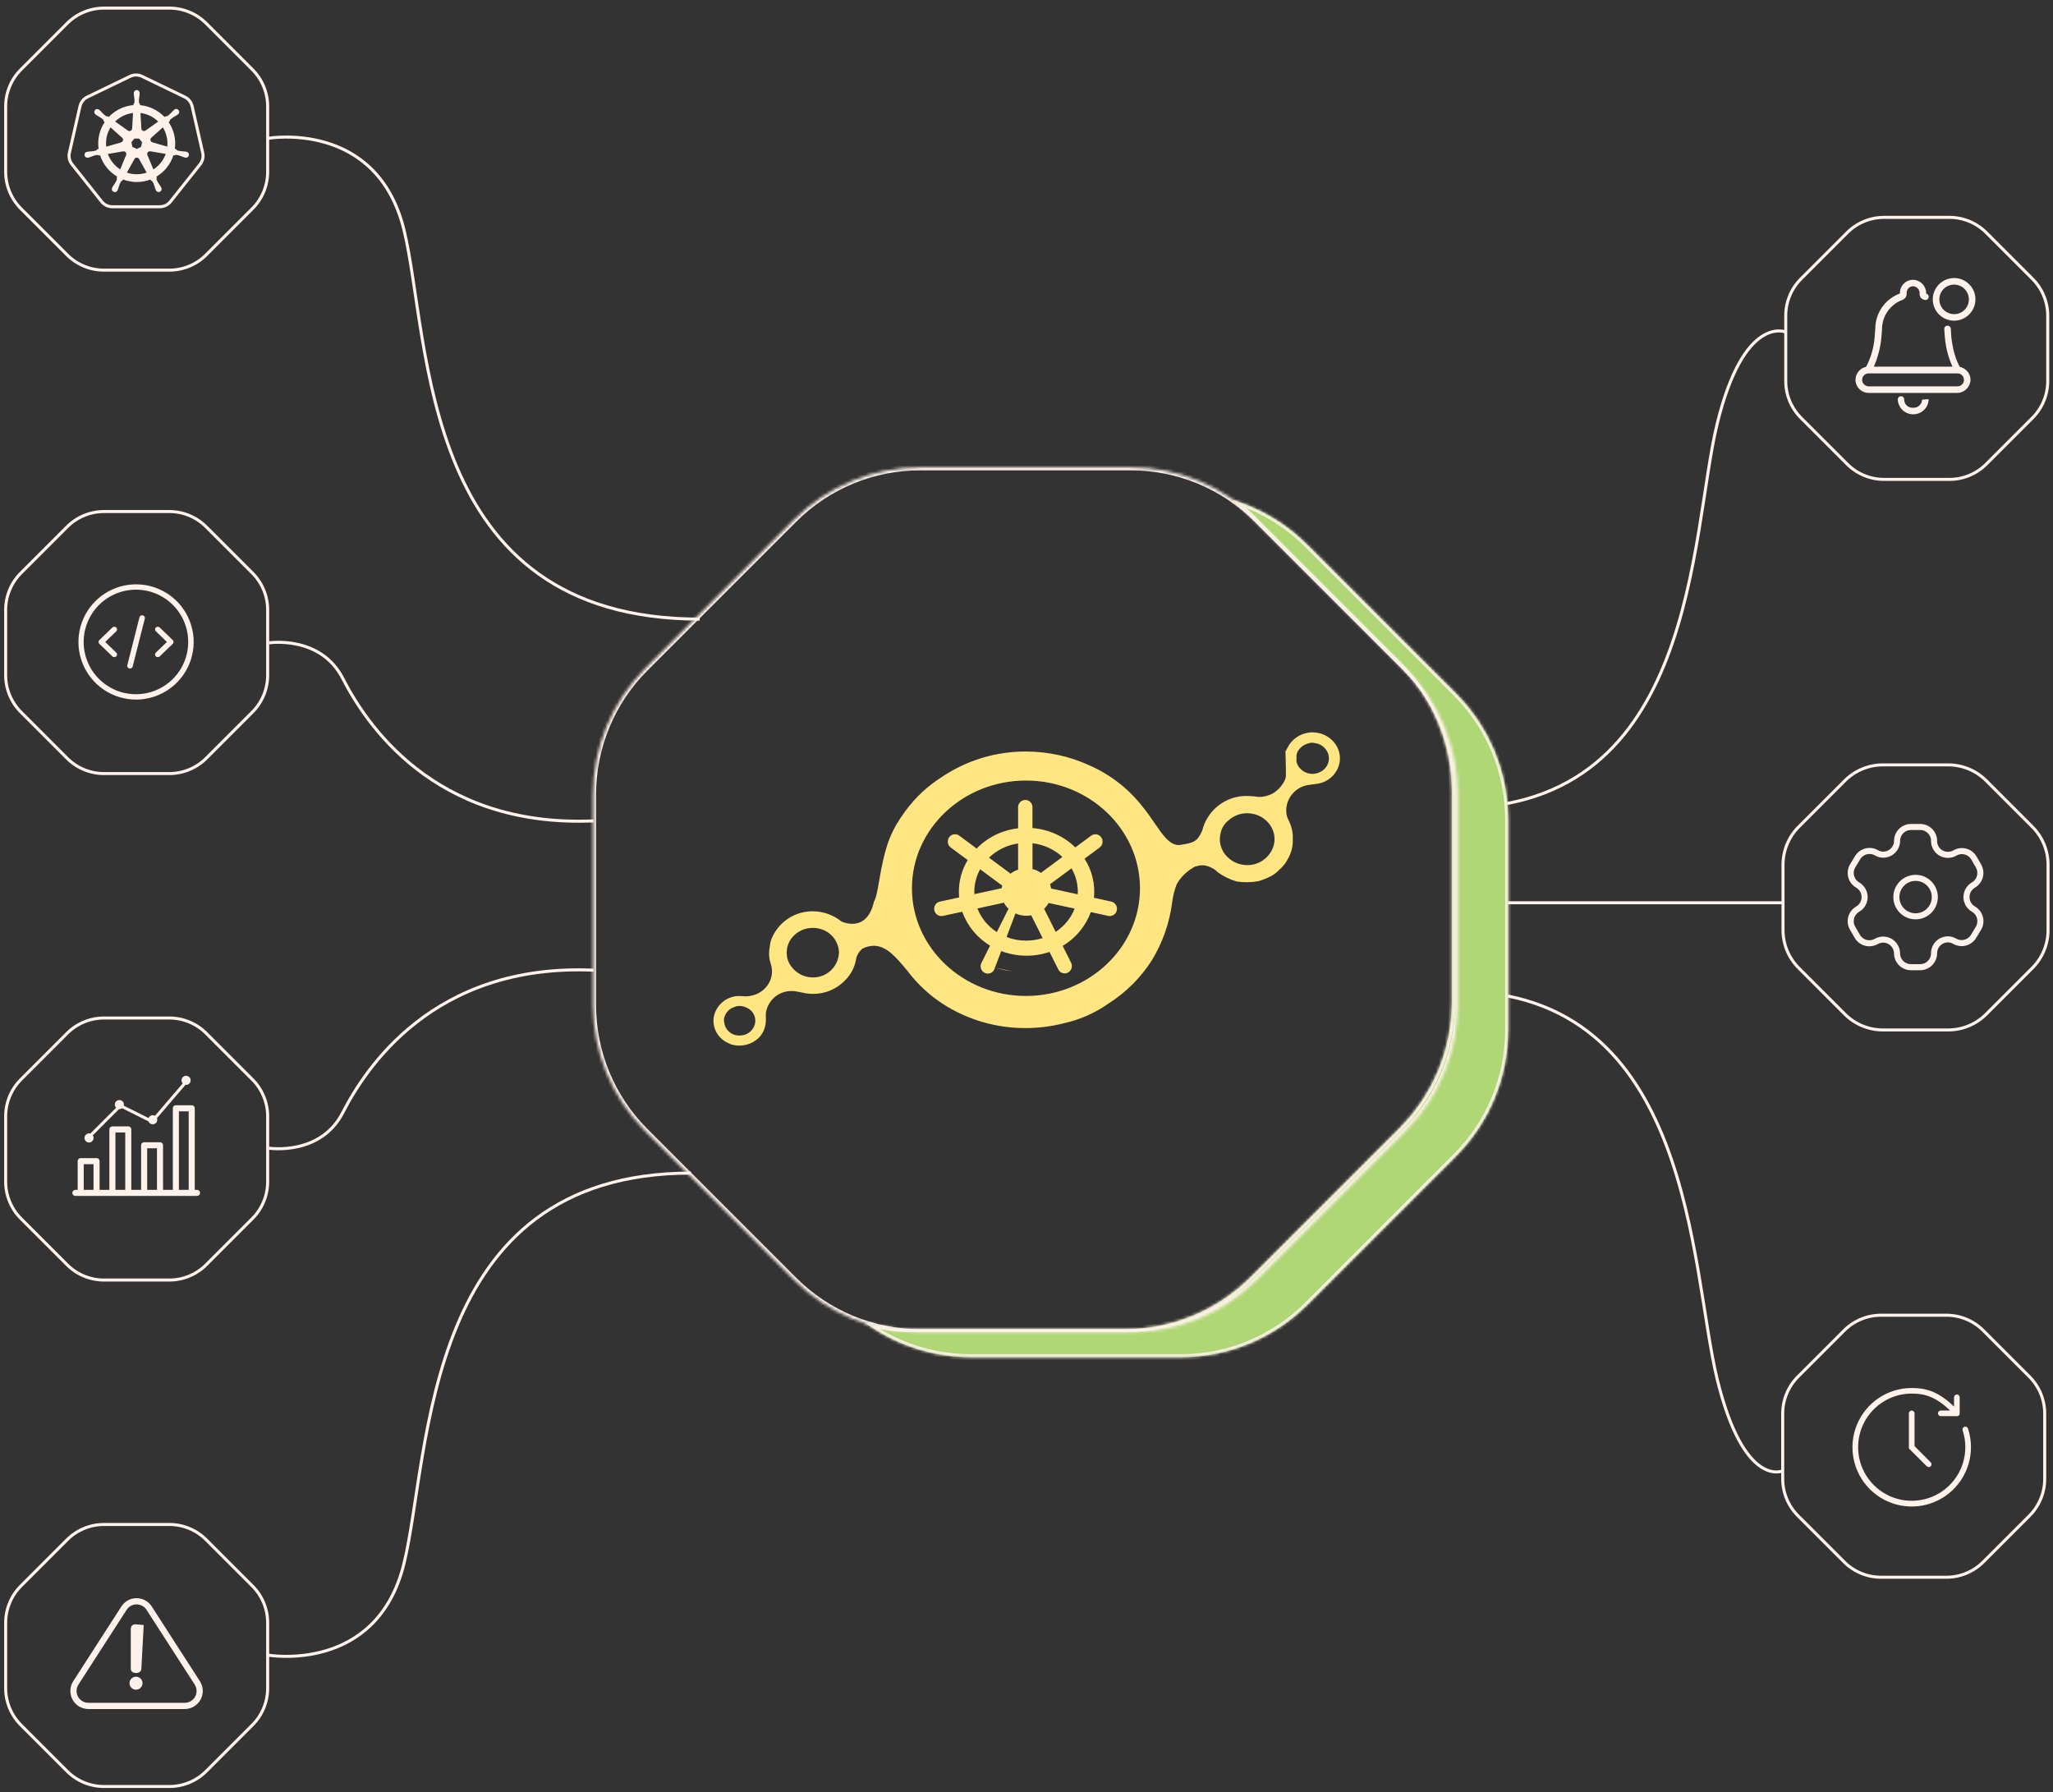 <svg width="677" height="591" viewBox="0 0 677 591" fill="none" xmlns="http://www.w3.org/2000/svg">
<rect x="0" y="0" width="677" height="591" fill="#333333" stroke="none"/>
<g clip-path="url(#clip0_117_1306)">
<path d="M88.465 545.76C88.465 545.76 124.326 551.996 133.227 515.513C142.128 479.03 138.999 386.807 227.867 386.807" stroke="#FEF2EB"/>
<path d="M88.465 45.603C88.465 45.603 124.326 39.367 133.227 75.85C142.128 112.333 137.858 204.141 230.735 204.141" stroke="#FEF2EB"/>
<path d="M88.716 211.975C88.716 211.975 105.667 209.375 113.016 223.675C120.365 237.975 142.666 272.975 195.716 270.675" stroke="#FEF2EB"/>
<path d="M88.716 378.599C88.716 378.599 105.667 381.199 113.016 366.899C120.365 352.599 142.666 317.599 195.716 319.899" stroke="#FEF2EB"/>
<path d="M588.013 484.953C588.013 484.953 575.153 491.189 566.25 454.706C557.347 418.223 558.435 326.873 480.634 326.873" stroke="#FEF2EB"/>
<path d="M479.867 297.673H587.867" stroke="#FEF2EB"/>
<path d="M589.013 109.524C589.013 109.524 575.153 103.289 566.25 139.772C557.347 176.255 559.771 266.421 480.367 266.421" stroke="#FEF2EB"/>
<path d="M55.834 255.071H34.296C32.026 255.071 29.812 254.631 27.714 253.762C25.616 252.893 23.74 251.639 22.134 250.034L6.904 234.804C5.299 233.198 4.045 231.321 3.176 229.224C2.307 227.126 1.867 224.912 1.867 222.642V201.103C1.867 198.833 2.307 196.619 3.176 194.521L2.717 194.331L3.176 194.521C4.045 192.424 5.299 190.547 6.904 188.942L22.134 173.712C23.739 172.106 25.616 170.852 27.714 169.983C29.812 169.114 32.026 168.674 34.296 168.674H55.834C58.105 168.674 60.319 169.114 62.416 169.983C64.514 170.852 66.391 172.106 67.996 173.712L83.226 188.942C84.832 190.547 86.086 192.424 86.955 194.521C87.823 196.619 88.264 198.833 88.264 201.103L88.264 222.642C88.264 224.912 87.823 227.126 86.955 229.224C86.086 231.321 84.832 233.198 83.226 234.804L67.996 250.034C66.391 251.639 64.514 252.893 62.416 253.762C60.319 254.631 58.105 255.071 55.834 255.071Z" stroke="#FEF2EB"/>
<path d="M44.867 230.674C41.109 230.674 37.435 229.56 34.311 227.472C31.186 225.384 28.751 222.417 27.313 218.945C25.875 215.473 25.498 211.653 26.232 207.967C26.965 204.282 28.774 200.896 31.431 198.239C34.089 195.582 37.474 193.772 41.16 193.039C44.845 192.306 48.666 192.682 52.138 194.12C55.609 195.558 58.577 197.994 60.664 201.118C62.752 204.243 63.867 207.916 63.867 211.674C63.861 216.712 61.858 221.541 58.296 225.103C54.734 228.666 49.904 230.669 44.867 230.674ZM44.867 194.433C41.455 194.425 38.117 195.429 35.277 197.319C32.436 199.208 30.22 201.898 28.909 205.048C27.598 208.197 27.25 211.665 27.911 215.012C28.571 218.359 30.21 221.435 32.62 223.851C35.029 226.266 38.101 227.912 41.447 228.581C44.792 229.249 48.261 228.91 51.414 227.606C54.567 226.303 57.262 224.093 59.158 221.257C61.054 218.421 62.066 215.086 62.066 211.674C62.066 207.108 60.256 202.729 57.031 199.497C53.807 196.265 49.432 194.444 44.867 194.433Z" fill="#FEF2EB"/>
<path d="M52.032 216.685C51.855 216.687 51.681 216.636 51.532 216.54C51.382 216.444 51.264 216.306 51.193 216.144C51.124 215.983 51.107 215.806 51.143 215.635C51.178 215.464 51.266 215.309 51.392 215.189L55.038 211.674L51.392 208.159C51.308 208.079 51.241 207.983 51.195 207.876C51.15 207.77 51.126 207.655 51.126 207.539C51.126 207.423 51.15 207.308 51.195 207.201C51.241 207.095 51.308 206.999 51.392 206.919C51.566 206.754 51.796 206.662 52.035 206.662C52.275 206.662 52.505 206.754 52.678 206.919L56.968 211.054C57.051 211.134 57.118 211.23 57.164 211.336C57.21 211.443 57.233 211.558 57.233 211.673C57.233 211.789 57.21 211.904 57.164 212.01C57.118 212.117 57.051 212.213 56.968 212.293L52.678 216.428C52.505 216.594 52.273 216.686 52.032 216.685ZM37.693 216.685C37.453 216.686 37.223 216.593 37.05 216.428L32.761 212.293C32.677 212.213 32.61 212.117 32.564 212.01C32.518 211.904 32.495 211.789 32.495 211.673C32.495 211.558 32.518 211.443 32.564 211.336C32.61 211.23 32.677 211.134 32.761 211.054L37.05 206.919C37.223 206.754 37.453 206.662 37.693 206.662C37.932 206.662 38.162 206.754 38.336 206.919C38.42 206.999 38.487 207.095 38.532 207.202C38.578 207.308 38.602 207.423 38.602 207.539C38.602 207.655 38.578 207.77 38.532 207.876C38.487 207.983 38.42 208.079 38.336 208.159L34.691 211.674L38.336 215.189C38.462 215.309 38.55 215.464 38.585 215.635C38.621 215.806 38.604 215.983 38.535 216.144C38.464 216.306 38.346 216.444 38.197 216.54C38.048 216.636 37.874 216.686 37.697 216.685H37.693ZM42.862 220.439C42.79 220.439 42.717 220.43 42.647 220.414C42.532 220.389 42.424 220.342 42.329 220.275C42.233 220.209 42.152 220.123 42.09 220.024C42.028 219.926 41.986 219.815 41.967 219.7C41.948 219.585 41.952 219.467 41.98 219.354L45.98 203.585C46.016 203.43 46.093 203.287 46.203 203.172C46.313 203.057 46.452 202.974 46.605 202.931C46.761 202.885 46.926 202.88 47.084 202.918C47.242 202.955 47.387 203.032 47.505 203.143C47.621 203.25 47.705 203.387 47.747 203.538C47.79 203.69 47.79 203.85 47.748 204.002L43.748 219.771C43.696 219.965 43.581 220.136 43.422 220.257C43.262 220.378 43.067 220.442 42.867 220.44L42.862 220.439Z" fill="#FEF2EB"/>
<path d="M55.834 89.071H34.296C32.026 89.071 29.812 88.631 27.714 87.762C25.616 86.893 23.74 85.639 22.134 84.034L6.904 68.804C5.299 67.198 4.045 65.322 3.176 63.224C2.307 61.126 1.867 58.912 1.867 56.642V35.103C1.867 32.833 2.307 30.619 3.176 28.521L2.717 28.331L3.176 28.521C4.045 26.424 5.299 24.547 6.904 22.942L22.134 7.712C23.739 6.106 25.616 4.852 27.714 3.983C29.812 3.114 32.026 2.674 34.296 2.674H55.834C58.105 2.674 60.319 3.114 62.416 3.983C64.514 4.852 66.391 6.106 67.996 7.712L83.226 22.942C84.832 24.547 86.086 26.424 86.955 28.521C87.823 30.619 88.264 32.833 88.264 35.103L88.264 56.642C88.264 58.912 87.823 61.126 86.955 63.224C86.086 65.322 84.832 67.198 83.226 68.804L67.996 84.034C66.391 85.639 64.514 86.893 62.416 87.762C60.319 88.631 58.105 89.071 55.834 89.071Z" stroke="#FEF2EB"/>
<path d="M45.09 29.674C44.817 29.689 44.56 29.812 44.377 30.015C44.194 30.219 44.099 30.486 44.112 30.76C44.112 30.769 44.112 30.778 44.112 30.787C44.112 30.869 44.112 30.967 44.112 31.038C44.139 31.35 44.184 31.661 44.246 31.968C44.34 32.554 44.377 33.148 44.355 33.742C44.3 33.938 44.189 34.113 44.037 34.248L44.014 34.662C43.419 34.711 42.828 34.802 42.246 34.934C39.8 35.487 37.575 36.758 35.857 38.584C35.749 38.51 35.557 38.375 35.504 38.333C35.311 38.391 35.102 38.371 34.923 38.277C34.446 37.924 34.005 37.525 33.605 37.086C33.404 36.846 33.189 36.618 32.961 36.403C32.901 36.352 32.81 36.282 32.744 36.23C32.551 36.074 32.312 35.984 32.063 35.973C31.915 35.965 31.768 35.992 31.633 36.052C31.497 36.112 31.378 36.203 31.284 36.318C31.125 36.541 31.061 36.818 31.107 37.089C31.151 37.359 31.302 37.6 31.524 37.76L31.539 37.77C31.603 37.822 31.682 37.889 31.739 37.933C32 38.106 32.271 38.265 32.55 38.407C33.067 38.7 33.554 39.042 34.004 39.429C34.122 39.595 34.192 39.79 34.204 39.993L34.517 40.273C32.786 42.866 32.074 46.008 32.517 49.094L32.107 49.213C32.001 49.384 31.857 49.529 31.687 49.637C31.114 49.79 30.526 49.886 29.934 49.925C29.62 49.932 29.307 49.957 28.996 50C28.921 50.014 28.817 50.041 28.735 50.061H28.727H28.712C28.577 50.079 28.447 50.125 28.331 50.197C28.215 50.268 28.115 50.362 28.037 50.474C27.96 50.586 27.906 50.713 27.88 50.847C27.855 50.981 27.857 51.119 27.887 51.252C27.918 51.384 27.975 51.509 28.057 51.619C28.138 51.728 28.241 51.819 28.36 51.886C28.478 51.954 28.61 51.995 28.745 52.009C28.881 52.023 29.018 52.008 29.147 51.966H29.162L29.181 51.96C29.262 51.942 29.363 51.922 29.434 51.904C29.733 51.809 30.026 51.697 30.312 51.568C30.861 51.347 31.431 51.179 32.012 51.068C32.215 51.081 32.409 51.15 32.574 51.268L33 51.195C33.957 54.152 35.963 56.656 38.639 58.236L38.461 58.662C38.544 58.834 38.574 59.026 38.548 59.215C38.304 59.772 38.008 60.305 37.663 60.806C37.474 61.056 37.299 61.317 37.139 61.587C37.1 61.66 37.051 61.773 37.014 61.85C36.943 61.967 36.897 62.099 36.88 62.235C36.862 62.371 36.874 62.51 36.913 62.641C36.953 62.773 37.019 62.895 37.109 62.999C37.198 63.103 37.309 63.187 37.433 63.246C37.557 63.305 37.692 63.337 37.829 63.341C37.967 63.344 38.103 63.319 38.23 63.266C38.357 63.214 38.471 63.135 38.566 63.035C38.66 62.936 38.733 62.817 38.779 62.688C38.816 62.612 38.869 62.511 38.9 62.439C39.011 62.145 39.106 61.844 39.182 61.539C39.351 60.921 39.606 60.329 39.939 59.782C40.056 59.673 40.202 59.601 40.36 59.577L40.581 59.177C43.484 60.293 46.697 60.301 49.605 59.2C49.667 59.31 49.783 59.523 49.814 59.576C50.014 59.607 50.193 59.715 50.314 59.876C50.591 60.401 50.816 60.951 50.985 61.52C51.062 61.825 51.157 62.126 51.269 62.42C51.301 62.492 51.353 62.594 51.39 62.671C51.437 62.799 51.51 62.916 51.605 63.015C51.699 63.113 51.813 63.191 51.94 63.243C52.066 63.295 52.202 63.32 52.338 63.316C52.475 63.313 52.609 63.281 52.733 63.222C52.856 63.164 52.966 63.08 53.055 62.977C53.145 62.874 53.212 62.753 53.252 62.623C53.292 62.492 53.304 62.355 53.288 62.219C53.272 62.083 53.228 61.953 53.158 61.835C53.121 61.758 53.069 61.645 53.031 61.572C52.872 61.302 52.697 61.042 52.507 60.793C52.168 60.305 51.878 59.785 51.64 59.241C51.589 59.046 51.615 58.839 51.715 58.664C51.653 58.536 51.598 58.404 51.552 58.269C54.237 56.677 56.244 54.153 57.189 51.178C57.316 51.198 57.535 51.237 57.607 51.251C57.756 51.115 57.953 51.044 58.154 51.051C58.736 51.162 59.305 51.33 59.854 51.551C60.14 51.68 60.433 51.793 60.732 51.889C60.803 51.908 60.904 51.926 60.985 51.943L61.004 51.949H61.019C61.149 51.991 61.286 52.006 61.421 51.992C61.557 51.978 61.688 51.937 61.807 51.87C61.925 51.802 62.029 51.711 62.11 51.602C62.191 51.492 62.249 51.367 62.279 51.234C62.309 51.102 62.312 50.964 62.286 50.83C62.26 50.696 62.207 50.569 62.129 50.457C62.051 50.345 61.951 50.251 61.835 50.18C61.719 50.108 61.589 50.062 61.454 50.044C61.37 50.025 61.254 49.993 61.17 49.977C60.859 49.934 60.546 49.909 60.232 49.902C59.64 49.863 59.053 49.767 58.479 49.614C58.302 49.514 58.156 49.367 58.057 49.19L57.662 49.075C58.084 45.991 57.36 42.86 55.625 40.275C55.725 40.183 55.918 40.014 55.972 39.964C55.959 39.762 56.025 39.563 56.156 39.41C56.606 39.023 57.093 38.681 57.61 38.388C57.89 38.246 58.161 38.087 58.423 37.914C58.486 37.867 58.572 37.794 58.638 37.741C58.755 37.667 58.854 37.569 58.93 37.454C59.007 37.34 59.058 37.21 59.081 37.074C59.103 36.938 59.097 36.798 59.063 36.665C59.028 36.531 58.966 36.407 58.88 36.299C58.794 36.191 58.686 36.102 58.564 36.039C58.441 35.975 58.307 35.938 58.169 35.93C58.032 35.922 57.894 35.943 57.765 35.991C57.636 36.04 57.518 36.115 57.42 36.212C57.353 36.265 57.263 36.334 57.203 36.385C56.975 36.6 56.759 36.828 56.557 37.068C56.158 37.507 55.716 37.907 55.239 38.261C55.051 38.337 54.846 38.36 54.646 38.326L54.274 38.591C52.133 36.344 49.249 34.95 46.157 34.669C46.148 34.539 46.137 34.303 46.134 34.232C45.968 34.117 45.853 33.941 45.814 33.743C45.794 33.149 45.831 32.555 45.925 31.969C45.988 31.662 46.032 31.351 46.059 31.039C46.059 30.96 46.059 30.846 46.059 30.761C46.073 30.487 45.978 30.22 45.794 30.016C45.611 29.813 45.355 29.69 45.081 29.675L45.09 29.674ZM43.866 37.258L43.576 42.387L43.555 42.397C43.549 42.553 43.5 42.704 43.414 42.834C43.328 42.965 43.209 43.069 43.068 43.137C42.928 43.205 42.772 43.233 42.616 43.219C42.461 43.205 42.312 43.149 42.186 43.057H42.178L37.972 40.076C39.311 38.76 40.992 37.845 42.823 37.433C43.167 37.357 43.515 37.298 43.865 37.258H43.866ZM46.317 37.258C48.527 37.532 50.585 38.525 52.175 40.083L47.996 43.046L47.981 43.04C47.855 43.132 47.707 43.188 47.551 43.202C47.396 43.217 47.24 43.188 47.099 43.121C46.958 43.053 46.839 42.949 46.752 42.819C46.666 42.689 46.617 42.538 46.61 42.382L46.317 37.258ZM36.447 41.997L40.287 45.432V45.453C40.405 45.555 40.492 45.688 40.541 45.836C40.589 45.984 40.596 46.143 40.561 46.295C40.526 46.447 40.451 46.586 40.343 46.699C40.236 46.811 40.099 46.893 39.949 46.934V46.951L35.027 48.372C34.779 46.148 35.279 43.905 36.447 41.997ZM53.707 41.997C54.877 43.899 55.394 46.13 55.18 48.353L50.232 46.928V46.907C50.082 46.866 49.946 46.784 49.838 46.672C49.73 46.559 49.655 46.419 49.62 46.267C49.586 46.116 49.593 45.957 49.641 45.809C49.689 45.661 49.777 45.528 49.894 45.426V45.416L53.707 41.997ZM44.307 45.697H45.88L46.858 46.919L46.507 48.444L45.095 49.123L43.678 48.442L43.327 46.917L44.307 45.697ZM49.351 49.88C49.418 49.877 49.485 49.882 49.551 49.895L49.559 49.885L54.651 50.746C53.9 52.859 52.465 54.661 50.575 55.867L48.599 51.093L48.605 51.085C48.551 50.957 48.529 50.819 48.54 50.68C48.551 50.542 48.595 50.409 48.668 50.291C48.741 50.173 48.842 50.075 48.961 50.004C49.08 49.934 49.215 49.893 49.353 49.885L49.351 49.88ZM40.799 49.901C40.992 49.904 41.179 49.972 41.329 50.093C41.479 50.215 41.583 50.384 41.626 50.572C41.667 50.749 41.651 50.936 41.578 51.103L41.593 51.122L39.637 55.848C37.76 54.647 36.331 52.859 35.573 50.763L40.621 49.906L40.629 49.916C40.685 49.906 40.742 49.9 40.799 49.901ZM45.063 51.972C45.224 51.967 45.383 52.007 45.522 52.087C45.662 52.167 45.776 52.284 45.853 52.425H45.872L48.36 56.925C48.033 57.034 47.701 57.127 47.365 57.203C45.535 57.622 43.624 57.524 41.847 56.919L44.329 52.431C44.4 52.298 44.505 52.186 44.633 52.106C44.761 52.026 44.907 51.981 45.058 51.976L45.063 51.972Z" fill="#FEF2EB"/>
<path d="M44.867 25.227C44.268 25.227 43.666 25.365 43.127 25.625L29.024 32.44C27.922 32.972 27.135 33.962 26.864 35.155L23.374 50.495C23.104 51.685 23.384 52.915 24.143 53.871L33.913 66.163C34.676 67.123 35.817 67.674 37.044 67.674H52.69C53.917 67.674 55.058 67.123 55.821 66.163L65.591 53.871C66.35 52.915 66.63 51.685 66.359 50.495L62.87 35.155C62.599 33.962 61.811 32.972 60.71 32.44L46.607 25.625C46.068 25.365 45.466 25.227 44.867 25.227ZM44.867 24.227C45.611 24.227 46.355 24.393 47.042 24.725L61.145 31.54C62.514 32.201 63.508 33.45 63.845 34.933L67.334 50.273C67.671 51.752 67.317 53.305 66.373 54.493L56.604 66.785C55.656 67.978 54.214 68.674 52.69 68.674H37.044C35.519 68.674 34.078 67.978 33.13 66.785L23.36 54.493C22.416 53.305 22.063 51.752 22.399 50.273L25.889 34.933C26.226 33.45 27.22 32.202 28.589 31.54L42.691 24.725C43.379 24.393 44.123 24.227 44.867 24.227Z" fill="#FEF2EB"/>
<path d="M55.834 422.071H34.296C32.026 422.071 29.812 421.631 27.714 420.762C25.616 419.893 23.74 418.639 22.134 417.034L6.904 401.804C5.299 400.198 4.045 398.321 3.176 396.224C2.307 394.126 1.867 391.912 1.867 389.642V368.103C1.867 365.833 2.307 363.619 3.176 361.521L2.717 361.331L3.176 361.521C4.045 359.424 5.299 357.547 6.904 355.942L22.134 340.712C23.739 339.106 25.616 337.852 27.714 336.983C29.812 336.114 32.026 335.674 34.296 335.674H55.834C58.105 335.674 60.319 336.114 62.416 336.983C64.514 337.852 66.391 339.106 67.996 340.712L83.226 355.942C84.832 357.547 86.086 359.424 86.955 361.521C87.823 363.619 88.264 365.833 88.264 368.103L88.264 389.642C88.264 391.912 87.823 394.126 86.955 396.224C86.086 398.321 84.832 400.198 83.226 401.804L67.996 417.034C66.391 418.639 64.514 419.893 62.416 420.762C60.319 421.631 58.105 422.071 55.834 422.071Z" stroke="#FEF2EB"/>
<path d="M24.866 393.338H64.966M37.066 372.412H42.297V393.338H37.066V372.412ZM47.532 377.638H52.767V393.338H47.536L47.532 377.638ZM57.992 365.438H63.222V393.338H57.992V365.438ZM26.61 382.873H31.84V393.338H26.61V382.873Z" stroke="#FEF2EB" stroke-width="2" stroke-linecap="round" stroke-linejoin="round"/>
<path d="M61.367 357.721C62.195 357.721 62.867 357.049 62.867 356.221C62.867 355.393 62.195 354.721 61.367 354.721C60.538 354.721 59.867 355.393 59.867 356.221C59.867 357.049 60.538 357.721 61.367 357.721Z" fill="#FEF2EB"/>
<path d="M50.367 370.721C51.195 370.721 51.867 370.049 51.867 369.221C51.867 368.393 51.195 367.721 50.367 367.721C49.538 367.721 48.867 368.393 48.867 369.221C48.867 370.049 49.538 370.721 50.367 370.721Z" fill="#FEF2EB"/>
<path d="M39.367 365.721C40.195 365.721 40.867 365.049 40.867 364.221C40.867 363.393 40.195 362.721 39.367 362.721C38.538 362.721 37.867 363.393 37.867 364.221C37.867 365.049 38.538 365.721 39.367 365.721Z" fill="#FEF2EB"/>
<path d="M29.366 376.721C30.195 376.721 30.866 376.049 30.866 375.221C30.866 374.393 30.195 373.721 29.366 373.721C28.538 373.721 27.866 374.393 27.866 375.221C27.866 376.049 28.538 376.721 29.366 376.721Z" fill="#FEF2EB"/>
<path d="M29.226 375.028L39.687 364.567L50.148 369.793L60.608 357.593" stroke="#FEF2EB" stroke-linecap="round" stroke-linejoin="round"/>
<path d="M55.834 589.071H34.296C32.026 589.071 29.812 588.631 27.714 587.762C25.616 586.893 23.74 585.639 22.134 584.034L6.904 568.804C5.299 567.198 4.045 565.321 3.176 563.224C2.307 561.126 1.867 558.912 1.867 556.642V535.103C1.867 532.833 2.307 530.619 3.176 528.521L2.717 528.331L3.176 528.521C4.045 526.424 5.299 524.547 6.904 522.942L22.134 507.712C23.739 506.106 25.616 504.852 27.714 503.983C29.812 503.114 32.026 502.674 34.296 502.674H55.834C58.105 502.674 60.319 503.114 62.416 503.983C64.514 504.852 66.391 506.106 67.996 507.712L83.226 522.942C84.832 524.547 86.086 526.424 86.955 528.521C87.823 530.619 88.264 532.833 88.264 535.103L88.264 556.642C88.264 558.912 87.823 561.126 86.955 563.224C86.086 565.321 84.832 567.198 83.226 568.804L67.996 584.034C66.391 585.639 64.514 586.893 62.416 587.762C60.319 588.631 58.105 589.071 55.834 589.071Z" stroke="#FEF2EB"/>
<path d="M60.919 563.028H29.148C28.168 563.027 27.206 562.762 26.364 562.261C25.522 561.76 24.83 561.042 24.362 560.181C23.893 559.321 23.666 558.35 23.702 557.371C23.739 556.392 24.038 555.44 24.57 554.617L40.456 529.968C40.949 529.202 41.626 528.572 42.426 528.136C43.226 527.699 44.123 527.471 45.033 527.471C45.945 527.471 46.841 527.699 47.641 528.136C48.441 528.572 49.118 529.202 49.611 529.968L65.498 554.617C66.028 555.44 66.328 556.392 66.364 557.371C66.4 558.35 66.172 559.32 65.704 560.181C65.236 561.041 64.544 561.76 63.702 562.261C62.861 562.762 61.899 563.027 60.919 563.028H60.919ZM41.337 530.537L25.451 555.186C25.02 555.851 24.777 556.619 24.747 557.411C24.717 558.202 24.902 558.987 25.28 559.682C25.659 560.377 26.219 560.958 26.9 561.362C27.581 561.766 28.359 561.978 29.151 561.977H60.922C61.713 561.978 62.491 561.766 63.172 561.362C63.853 560.958 64.413 560.377 64.792 559.682C65.171 558.987 65.355 558.202 65.325 557.411C65.295 556.619 65.052 555.851 64.621 555.186L48.736 530.537C48.338 529.919 47.79 529.412 47.145 529.06C46.499 528.709 45.776 528.524 45.041 528.524C44.305 528.524 43.582 528.709 42.936 529.06C42.291 529.412 41.743 529.919 41.344 530.537H41.337Z" fill="#FEF2EB" stroke="#FEF2EB"/>
<path d="M46.495 555.008C46.495 555.334 46.398 555.653 46.217 555.924C46.035 556.195 45.778 556.406 45.476 556.53C45.175 556.655 44.843 556.687 44.524 556.623C44.204 556.559 43.91 556.402 43.68 556.171C43.449 555.941 43.292 555.647 43.229 555.327C43.166 555.007 43.198 554.676 43.323 554.375C43.448 554.073 43.66 553.816 43.931 553.635C44.202 553.454 44.52 553.357 44.846 553.357C45.063 553.357 45.278 553.4 45.478 553.483C45.678 553.566 45.86 553.688 46.013 553.841C46.166 553.994 46.288 554.176 46.37 554.377C46.453 554.577 46.496 554.791 46.495 555.008ZM46.867 536.286L46.112 550.257C46.106 550.417 46.054 550.572 45.962 550.704C45.87 550.835 45.743 550.938 45.594 550.999C45.129 551.191 44.608 551.198 44.138 551.018C43.984 550.954 43.853 550.845 43.762 550.705C43.672 550.566 43.625 550.402 43.629 550.236V536.992C43.628 536.865 43.655 536.739 43.706 536.622C43.758 536.505 43.833 536.401 43.927 536.315C44.021 536.229 44.132 536.164 44.253 536.123C44.374 536.083 44.502 536.068 44.629 536.08L46.867 536.286Z" fill="#FEF2EB" stroke="#FEF2EB"/>
<path d="M642.834 158.071H621.296C619.025 158.071 616.812 157.631 614.714 156.762C612.616 155.893 610.74 154.639 609.134 153.034L593.904 137.804C592.299 136.198 591.045 134.321 590.176 132.224C589.307 130.126 588.867 127.912 588.867 125.642V104.103C588.867 101.833 589.307 99.619 590.176 97.522L589.717 97.331L590.176 97.522C591.045 95.424 592.299 93.547 593.904 91.942L609.134 76.712C610.739 75.106 612.616 73.852 614.714 72.983C616.812 72.114 619.026 71.674 621.296 71.674H642.834C645.105 71.674 647.319 72.114 649.416 72.983C651.514 73.852 653.391 75.106 654.996 76.712L670.226 91.942C671.832 93.547 673.086 95.424 673.955 97.522C674.824 99.619 675.264 101.833 675.264 104.103L675.264 125.642C675.264 127.912 674.824 130.126 673.955 132.224C673.086 134.321 671.832 136.198 670.226 137.804L654.996 153.034C653.391 154.639 651.514 155.893 649.416 156.762C647.319 157.631 645.105 158.071 642.834 158.071Z" stroke="#FEF2EB"/>
<path d="M634.263 98.766C634.361 98.826 634.472 98.863 634.588 98.874C634.849 98.963 635.134 98.949 635.386 98.835C635.637 98.72 635.835 98.513 635.939 98.258C636.042 98.002 636.044 97.716 635.944 97.459C635.844 97.201 635.649 96.992 635.4 96.874C635.336 96.831 635.259 96.812 635.183 96.82V96.712C635.189 95.57 634.753 94.47 633.966 93.642C633.178 92.814 632.101 92.324 630.961 92.273C630.379 92.244 629.797 92.341 629.256 92.555C628.714 92.77 628.225 93.098 627.821 93.518C627.407 93.907 627.078 94.377 626.854 94.898C626.631 95.42 626.517 95.982 626.521 96.55V96.767C624.138 97.643 622.082 99.229 620.63 101.31C619.178 103.392 618.399 105.869 618.4 108.407L618.183 111.168C617.92 114.592 616.962 117.926 615.368 120.968C614.381 121.155 613.497 121.694 612.878 122.484C612.492 122.946 612.207 123.483 612.039 124.06C611.871 124.638 611.825 125.244 611.903 125.841C612.065 126.895 612.605 127.854 613.422 128.541C614.238 129.227 615.276 129.594 616.343 129.573H645.308C646.37 129.576 647.399 129.203 648.212 128.518C649.024 127.834 649.568 126.884 649.747 125.837C649.837 125.24 649.797 124.631 649.629 124.051C649.46 123.471 649.168 122.935 648.772 122.48C648.128 121.718 647.254 121.186 646.282 120.964C645.47 119.61 644.062 116.47 643.467 111.164L643.305 108.403C643.29 108.116 643.162 107.846 642.949 107.653C642.736 107.46 642.455 107.36 642.168 107.374C641.88 107.388 641.611 107.516 641.418 107.729C641.225 107.943 641.124 108.224 641.139 108.511L641.356 111.38C641.652 114.672 642.493 117.892 643.846 120.909H617.913C619.239 117.884 620.08 114.668 620.403 111.38L620.62 108.565V108.511C620.625 106.405 621.276 104.351 622.487 102.627C623.697 100.903 625.408 99.593 627.388 98.873C627.79 98.717 628.135 98.441 628.376 98.084C628.618 97.727 628.746 97.304 628.742 96.873V96.548C628.739 96.256 628.795 95.966 628.906 95.697C629.018 95.427 629.183 95.182 629.392 94.978C629.592 94.783 629.83 94.63 630.09 94.527C630.35 94.424 630.628 94.373 630.908 94.378C631.48 94.425 632.014 94.685 632.404 95.105C632.795 95.526 633.014 96.078 633.019 96.652V96.873C632.99 97.281 633.097 97.687 633.321 98.029C633.546 98.371 633.877 98.63 634.263 98.766ZM647.149 123.887C647.519 124.364 647.693 124.964 647.636 125.565C647.541 126.094 647.26 126.572 646.842 126.91C646.424 127.248 645.899 127.424 645.362 127.406H616.343C615.808 127.414 615.287 127.234 614.872 126.898C614.456 126.561 614.172 126.09 614.069 125.565C614.027 125.267 614.049 124.963 614.133 124.674C614.217 124.385 614.361 124.117 614.556 123.887C614.74 123.661 614.971 123.476 615.232 123.345C615.494 123.215 615.78 123.141 616.072 123.129H645.579C645.881 123.123 646.181 123.188 646.454 123.32C646.727 123.452 646.965 123.646 647.149 123.887Z" fill="#FEF2EB"/>
<path d="M627.929 131.791C627.941 131.652 627.925 131.512 627.883 131.38C627.84 131.247 627.772 131.124 627.681 131.019C627.59 130.913 627.479 130.827 627.354 130.765C627.229 130.703 627.094 130.666 626.955 130.658C626.812 130.647 626.668 130.665 626.532 130.711C626.397 130.757 626.272 130.83 626.165 130.926C626.059 131.022 625.973 131.138 625.913 131.269C625.854 131.399 625.821 131.54 625.818 131.683V131.958C625.93 133.23 626.515 134.413 627.457 135.275C628.399 136.137 629.63 136.615 630.907 136.615C632.183 136.615 633.414 136.137 634.356 135.275C635.298 134.413 635.883 133.23 635.996 131.958V131.633L634.913 131.687L633.83 131.795V131.903C633.765 132.632 633.416 133.307 632.86 133.783C632.303 134.259 631.582 134.497 630.852 134.448C630.496 134.478 630.138 134.437 629.798 134.328C629.458 134.218 629.143 134.043 628.871 133.812C628.599 133.58 628.376 133.297 628.214 132.979C628.052 132.661 627.955 132.314 627.928 131.958V131.796L627.929 131.791Z" fill="#FEF2EB"/>
<path d="M644.387 91.674C642.995 91.674 641.634 92.087 640.476 92.86C639.319 93.633 638.417 94.733 637.884 96.019C637.352 97.305 637.212 98.72 637.484 100.085C637.755 101.45 638.426 102.704 639.41 103.689C640.394 104.673 641.648 105.343 643.013 105.615C644.379 105.886 645.794 105.747 647.08 105.214C648.366 104.682 649.465 103.779 650.238 102.622C651.012 101.465 651.425 100.104 651.425 98.712C651.426 97.787 651.246 96.871 650.893 96.016C650.54 95.162 650.021 94.385 649.367 93.731C648.713 93.077 647.937 92.559 647.082 92.206C646.227 91.853 645.311 91.672 644.387 91.674ZM644.387 103.585C643.423 103.585 642.481 103.299 641.679 102.764C640.878 102.228 640.253 101.467 639.884 100.577C639.516 99.686 639.419 98.707 639.607 97.761C639.795 96.816 640.259 95.948 640.941 95.266C641.622 94.585 642.491 94.121 643.436 93.933C644.381 93.745 645.361 93.841 646.251 94.21C647.142 94.579 647.903 95.203 648.438 96.005C648.974 96.806 649.26 97.748 649.26 98.712C649.262 99.353 649.138 99.988 648.894 100.58C648.65 101.173 648.292 101.711 647.838 102.164C647.385 102.617 646.847 102.976 646.255 103.22C645.662 103.464 645.027 103.588 644.387 103.585Z" fill="#FEF2EB"/>
<path d="M620.9 252.71C618.629 252.71 616.415 253.15 614.318 254.019C612.22 254.888 610.343 256.142 608.738 257.747L593.508 272.977C591.902 274.582 590.648 276.46 589.779 278.557C588.911 280.654 588.47 282.869 588.47 285.139V306.678C588.47 308.948 588.911 311.162 589.779 313.259C590.648 315.357 591.902 317.234 593.508 318.839L608.738 334.069C610.343 335.675 612.22 336.929 614.318 337.798C616.415 338.666 618.629 339.107 620.899 339.107H642.438C644.708 339.107 646.923 338.666 649.02 337.798C651.117 336.929 652.995 335.675 654.6 334.069L669.83 318.839C671.435 317.234 672.689 315.357 673.558 313.259C674.427 311.162 674.867 308.948 674.867 306.678V285.139C674.867 282.869 674.427 280.654 673.558 278.557C672.689 276.46 671.435 274.582 669.83 272.977L654.6 257.747C652.995 256.142 651.117 254.888 649.02 254.019C646.923 253.15 644.708 252.71 642.438 252.71H620.9ZM620.9 251.71H642.438C647.265 251.71 651.894 253.627 655.307 257.04L670.537 272.27C673.95 275.683 675.867 280.312 675.867 285.139V306.678C675.867 311.504 673.95 316.133 670.537 319.546L655.307 334.776C651.894 338.19 647.265 340.107 642.438 340.107H620.899C616.073 340.107 611.444 338.19 608.031 334.776L592.801 319.546C589.387 316.133 587.47 311.504 587.47 306.678V285.139C587.47 280.312 589.387 275.683 592.801 272.27L608.031 257.04C611.444 253.627 616.073 251.71 620.9 251.71Z" fill="#FEF2EB"/>
<path fill-rule="evenodd" clip-rule="evenodd" d="M652.448 285.544L650.948 282.944C650.341 281.887 649.339 281.114 648.163 280.796C646.986 280.477 645.732 280.638 644.674 281.244C644.155 281.549 643.581 281.749 642.985 281.833C642.389 281.916 641.782 281.882 641.199 281.73C640.616 281.579 640.069 281.314 639.589 280.951C639.109 280.588 638.705 280.134 638.4 279.615C638.005 278.948 637.792 278.189 637.784 277.415C637.802 276.799 637.696 276.187 637.473 275.613C637.25 275.04 636.914 274.517 636.485 274.076C636.056 273.634 635.543 273.283 634.976 273.044C634.409 272.805 633.799 272.681 633.184 272.682H630.168C629.565 272.682 628.968 272.801 628.411 273.032C627.854 273.264 627.348 273.603 626.923 274.03C626.497 274.458 626.16 274.965 625.932 275.523C625.703 276.081 625.586 276.678 625.589 277.282C625.572 278.49 625.08 279.644 624.219 280.492C623.358 281.341 622.198 281.817 620.989 281.817C620.214 281.809 619.455 281.596 618.789 281.201C617.731 280.594 616.475 280.432 615.298 280.751C614.121 281.07 613.118 281.844 612.511 282.902L610.905 285.544C610.297 286.598 610.132 287.85 610.446 289.026C610.759 290.202 611.526 291.206 612.578 291.818C613.278 292.221 613.859 292.802 614.263 293.501C614.667 294.201 614.88 294.995 614.88 295.803C614.88 296.61 614.667 297.404 614.263 298.104C613.859 298.803 613.278 299.384 612.578 299.788C611.528 300.395 610.761 301.395 610.448 302.567C610.134 303.74 610.299 304.988 610.905 306.04L612.424 308.66C612.718 309.19 613.113 309.657 613.588 310.034C614.063 310.41 614.607 310.69 615.19 310.855C615.773 311.021 616.383 311.07 616.985 310.999C617.587 310.928 618.169 310.739 618.698 310.443C619.218 310.139 619.792 309.942 620.389 309.862C620.985 309.782 621.591 309.821 622.173 309.976C622.754 310.132 623.299 310.401 623.775 310.768C624.252 311.135 624.651 311.593 624.95 312.116C625.345 312.782 625.558 313.541 625.566 314.316C625.566 315.536 626.051 316.706 626.913 317.568C627.776 318.431 628.946 318.916 630.166 318.916H633.182C634.398 318.916 635.565 318.434 636.427 317.576C637.289 316.718 637.776 315.553 637.782 314.337C637.779 313.732 637.896 313.132 638.127 312.573C638.357 312.014 638.695 311.505 639.123 311.078C639.551 310.65 640.059 310.311 640.618 310.081C641.178 309.851 641.777 309.734 642.382 309.737C643.155 309.757 643.911 309.969 644.582 310.353C645.636 310.96 646.889 311.126 648.065 310.812C649.241 310.498 650.244 309.732 650.856 308.68L652.441 306.038C652.745 305.516 652.942 304.94 653.023 304.342C653.103 303.744 653.064 303.136 652.909 302.553C652.753 301.97 652.484 301.423 652.117 300.944C651.749 300.466 651.291 300.064 650.768 299.764C650.245 299.463 649.787 299.061 649.419 298.583C649.052 298.104 648.783 297.557 648.627 296.974C648.472 296.391 648.433 295.783 648.513 295.185C648.594 294.587 648.791 294.011 649.095 293.49C649.494 292.793 650.072 292.216 650.768 291.817C651.814 291.205 652.577 290.205 652.89 289.035C653.203 287.864 653.042 286.617 652.441 285.565L652.448 285.544Z" stroke="#FEF2EB" stroke-width="2" stroke-linecap="round" stroke-linejoin="round"/>
<path d="M631.688 302.143C635.19 302.143 638.028 299.304 638.028 295.803C638.028 292.301 635.19 289.463 631.688 289.463C628.187 289.463 625.348 292.301 625.348 295.803C625.348 299.304 628.187 302.143 631.688 302.143Z" stroke="#FEF2EB" stroke-width="2" stroke-linecap="round" stroke-linejoin="round"/>
<path d="M641.834 520.07H620.296C618.025 520.07 615.812 519.63 613.714 518.761C611.616 517.892 609.74 516.638 608.134 515.033L592.904 499.803C591.299 498.197 590.045 496.32 589.176 494.223C588.307 492.125 587.867 489.911 587.867 487.641V466.102C587.867 463.832 588.307 461.618 589.176 459.52L588.717 459.33L589.176 459.52C590.045 457.423 591.299 455.546 592.904 453.941L608.134 438.711C609.739 437.105 611.616 435.851 613.714 434.982C615.812 434.113 618.026 433.673 620.296 433.673H641.834C644.105 433.673 646.319 434.113 648.416 434.982C650.514 435.851 652.391 437.105 653.996 438.711L669.226 453.941C670.832 455.546 672.086 457.423 672.955 459.52C673.824 461.618 674.264 463.832 674.264 466.102L674.264 487.641C674.264 489.911 673.824 492.125 672.955 494.223C672.086 496.32 670.832 498.197 669.226 499.803L653.996 515.033C652.391 516.638 650.514 517.892 648.416 518.761C646.319 519.63 644.105 520.07 641.834 520.07Z" stroke="#FEF2EB"/>
<path d="M649.947 477.212C649.947 481.076 648.801 484.854 646.654 488.067C644.507 491.28 641.455 493.785 637.885 495.264C634.314 496.743 630.386 497.129 626.596 496.376C622.805 495.622 619.324 493.761 616.591 491.028C613.859 488.296 611.998 484.814 611.244 481.024C610.49 477.234 610.877 473.305 612.356 469.735C613.835 466.164 616.339 463.113 619.552 460.966C622.765 458.819 626.543 457.673 630.408 457.673C635.06 457.673 639.117 458.752 644.369 463.795V460.743C644.369 460.496 644.467 460.26 644.641 460.085C644.816 459.911 645.052 459.812 645.299 459.812C645.546 459.812 645.782 459.911 645.957 460.085C646.131 460.26 646.23 460.496 646.23 460.743V465.953C646.244 466.09 646.227 466.228 646.18 466.358C646.134 466.487 646.058 466.604 645.96 466.701C645.862 466.797 645.743 466.869 645.612 466.913C645.482 466.957 645.343 466.97 645.207 466.953H639.997C639.75 466.953 639.513 466.855 639.339 466.68C639.164 466.506 639.066 466.269 639.066 466.022C639.066 465.776 639.164 465.539 639.339 465.365C639.513 465.19 639.75 465.092 639.997 465.092H643.067C638.267 460.492 634.6 459.509 630.413 459.509C626.917 459.509 623.5 460.545 620.593 462.487C617.687 464.428 615.421 467.188 614.082 470.417C612.744 473.646 612.392 477.199 613.073 480.628C613.753 484.056 615.434 487.206 617.905 489.679C620.375 492.153 623.522 493.838 626.95 494.523C630.378 495.207 633.932 494.86 637.162 493.526C640.393 492.191 643.155 489.929 645.101 487.024C647.046 484.12 648.086 480.704 648.091 477.209C648.098 475.312 647.796 473.426 647.198 471.626C647.126 471.391 647.149 471.138 647.261 470.919C647.373 470.7 647.565 470.534 647.798 470.454C647.914 470.416 648.036 470.402 648.158 470.412C648.28 470.421 648.399 470.455 648.508 470.511C648.617 470.567 648.714 470.643 648.793 470.736C648.872 470.83 648.932 470.938 648.97 471.054C649.625 473.041 649.955 475.12 649.947 477.212ZM630.408 465.116C630.161 465.116 629.924 465.214 629.75 465.388C629.575 465.563 629.478 465.799 629.478 466.046V477.603L635.34 483.446C635.423 483.54 635.524 483.616 635.638 483.67C635.752 483.723 635.876 483.753 636.001 483.757C636.127 483.761 636.252 483.739 636.369 483.692C636.486 483.646 636.592 483.576 636.681 483.487C636.77 483.399 636.84 483.292 636.886 483.175C636.932 483.059 636.954 482.933 636.95 482.808C636.946 482.682 636.917 482.559 636.863 482.445C636.81 482.331 636.734 482.229 636.64 482.146L631.34 476.824V466.047C631.34 465.925 631.316 465.803 631.269 465.69C631.222 465.577 631.153 465.474 631.067 465.388C630.98 465.302 630.877 465.233 630.764 465.186C630.651 465.14 630.53 465.116 630.408 465.116Z" fill="#FEF2EB"/>
<mask id="path-33-inside-1_117_1306" fill="white">
<path fill-rule="evenodd" clip-rule="evenodd" d="M284.983 435.927C288.854 438.806 293.073 441.203 297.549 443.058C304.673 446.009 312.308 447.528 320.018 447.529H389.503C397.214 447.528 404.849 446.009 411.972 443.058C419.095 440.106 425.567 435.781 431.019 430.329L480.152 381.196C485.605 375.744 489.93 369.272 492.881 362.148C495.832 355.025 497.352 347.39 497.352 339.68V270.195C497.352 262.484 495.832 254.849 492.881 247.726C489.93 240.603 485.605 234.13 480.152 228.679L431.019 179.549C425.567 174.096 419.095 169.771 411.972 166.819C409.994 166 407.977 165.291 405.93 164.694C408.219 166.396 410.385 168.267 412.411 170.293L461.544 219.423C466.996 224.875 471.322 231.347 474.273 238.47C477.224 245.594 478.743 253.228 478.744 260.939V330.424C478.743 338.134 477.224 345.769 474.273 352.893C471.322 360.016 466.996 366.488 461.544 371.94L412.411 421.073C406.959 426.525 400.487 430.851 393.363 433.802C386.24 436.753 378.605 438.272 370.895 438.273H301.41C295.84 438.272 290.31 437.48 284.983 435.927Z"/>
</mask>
<path fill-rule="evenodd" clip-rule="evenodd" d="M284.983 435.927C288.854 438.806 293.073 441.203 297.549 443.058C304.673 446.009 312.308 447.528 320.018 447.529H389.503C397.214 447.528 404.849 446.009 411.972 443.058C419.095 440.106 425.567 435.781 431.019 430.329L480.152 381.196C485.605 375.744 489.93 369.272 492.881 362.148C495.832 355.025 497.352 347.39 497.352 339.68V270.195C497.352 262.484 495.832 254.849 492.881 247.726C489.93 240.603 485.605 234.13 480.152 228.679L431.019 179.549C425.567 174.096 419.095 169.771 411.972 166.819C409.994 166 407.977 165.291 405.93 164.694C408.219 166.396 410.385 168.267 412.411 170.293L461.544 219.423C466.996 224.875 471.322 231.347 474.273 238.47C477.224 245.594 478.743 253.228 478.744 260.939V330.424C478.743 338.134 477.224 345.769 474.273 352.893C471.322 360.016 466.996 366.488 461.544 371.94L412.411 421.073C406.959 426.525 400.487 430.851 393.363 433.802C386.24 436.753 378.605 438.272 370.895 438.273H301.41C295.84 438.272 290.31 437.48 284.983 435.927Z" fill="#B0D775"/>
<path d="M297.549 443.058L297.932 442.134H297.932L297.549 443.058ZM284.983 435.927L285.263 434.967L284.386 436.729L284.983 435.927ZM320.018 447.529L320.018 448.529H320.018V447.529ZM389.503 447.529V448.529H389.503L389.503 447.529ZM431.019 430.329L430.312 429.621L430.312 429.621L431.019 430.329ZM480.152 381.196L479.445 380.488L479.445 380.488L480.152 381.196ZM497.352 339.68L498.352 339.68V339.68H497.352ZM497.352 270.195H498.352V270.194L497.352 270.195ZM480.152 228.679L479.445 229.386L479.445 229.386L480.152 228.679ZM431.019 179.549L430.312 180.256L430.312 180.256L431.019 179.549ZM411.972 166.819L411.589 167.743L411.972 166.819ZM405.93 164.694L406.21 163.734L405.333 165.497L405.93 164.694ZM412.411 170.293L411.704 171L411.704 171L412.411 170.293ZM461.544 219.423L460.837 220.13L460.837 220.13L461.544 219.423ZM478.744 260.939H479.744V260.939L478.744 260.939ZM478.744 330.424L479.744 330.424V330.424H478.744ZM461.544 371.94L460.837 371.233L460.837 371.233L461.544 371.94ZM412.411 421.073L411.704 420.366L411.704 420.366L412.411 421.073ZM370.895 438.273V439.273H370.895L370.895 438.273ZM301.41 438.273L301.41 439.273H301.41V438.273ZM297.932 442.134C293.532 440.311 289.384 437.954 285.58 435.125L284.386 436.729C288.323 439.657 292.614 442.095 297.167 443.982L297.932 442.134ZM320.018 446.529C312.439 446.528 304.934 445.035 297.932 442.134L297.167 443.982C304.411 446.983 312.176 448.528 320.018 448.529L320.018 446.529ZM389.503 446.529H320.018V448.529H389.503V446.529ZM411.589 442.134C404.587 445.035 397.082 446.528 389.503 446.529L389.503 448.529C397.345 448.528 405.11 446.983 412.355 443.982L411.589 442.134ZM430.312 429.621C424.953 434.981 418.591 439.233 411.589 442.134L412.355 443.982C419.599 440.98 426.182 436.581 431.726 431.036L430.312 429.621ZM479.445 380.488L430.312 429.621L431.726 431.036L480.859 381.903L479.445 380.488ZM491.957 361.765C489.057 368.767 484.805 375.13 479.445 380.488L480.859 381.903C486.405 376.358 490.804 369.776 493.805 362.531L491.957 361.765ZM496.352 339.679C496.352 347.259 494.858 354.763 491.957 361.765L493.805 362.531C496.807 355.286 498.352 347.521 498.352 339.68L496.352 339.679ZM496.352 270.195V339.68H498.352V270.195H496.352ZM491.957 248.109C494.858 255.111 496.352 262.615 496.352 270.195L498.352 270.194C498.352 262.353 496.807 254.588 493.805 247.343L491.957 248.109ZM479.445 229.386C484.805 234.745 489.057 241.107 491.957 248.109L493.805 247.343C490.804 240.098 486.405 233.516 480.859 227.971L479.445 229.386ZM430.312 180.256L479.445 229.386L480.859 227.971L431.726 178.841L430.312 180.256ZM411.589 167.743C418.591 170.644 424.953 174.896 430.312 180.256L431.726 178.841C426.182 173.296 419.599 168.897 412.355 165.896L411.589 167.743ZM405.65 165.654C407.662 166.241 409.645 166.938 411.589 167.743L412.355 165.896C410.343 165.062 408.292 164.341 406.21 163.734L405.65 165.654ZM405.333 165.497C407.583 167.17 409.712 169.008 411.704 171L413.118 169.586C411.058 167.525 408.854 165.623 406.527 163.892L405.333 165.497ZM411.704 171L460.837 220.13L462.251 218.716L413.118 169.586L411.704 171ZM460.837 220.13C466.196 225.489 470.448 231.851 473.349 238.853L475.197 238.087C472.195 230.843 467.796 224.26 462.251 218.716L460.837 220.13ZM473.349 238.853C476.25 245.855 477.743 253.36 477.744 260.939L479.744 260.939C479.743 253.097 478.198 245.332 475.197 238.087L473.349 238.853ZM477.744 260.939V330.424H479.744V260.939H477.744ZM477.744 330.424C477.743 338.003 476.25 345.508 473.349 352.51L475.197 353.275C478.198 346.031 479.743 338.266 479.744 330.424L477.744 330.424ZM473.349 352.51C470.448 359.512 466.196 365.874 460.837 371.233L462.251 372.647C467.796 367.102 472.195 360.52 475.197 353.275L473.349 352.51ZM460.837 371.233L411.704 420.366L413.118 421.78L462.251 372.647L460.837 371.233ZM411.704 420.366C406.345 425.726 399.983 429.977 392.981 432.878L393.746 434.726C400.991 431.724 407.573 427.325 413.118 421.78L411.704 420.366ZM392.981 432.878C385.979 435.779 378.474 437.272 370.895 437.273L370.895 439.273C378.737 439.272 386.502 437.727 393.746 434.726L392.981 432.878ZM370.895 437.273H301.41V439.273H370.895V437.273ZM301.41 437.273C295.935 437.272 290.499 436.493 285.263 434.967L284.703 436.887C290.12 438.466 295.745 439.272 301.41 439.273L301.41 437.273Z" fill="#FEF2EB" mask="url(#path-33-inside-1_117_1306)"/>
<mask id="path-35-inside-2_117_1306" fill="white">
<path d="M372.895 154.093C380.605 154.093 388.24 155.613 395.363 158.564C402.487 161.515 408.959 165.84 414.411 171.293L463.544 220.423C468.996 225.875 473.322 232.347 476.273 239.47C479.224 246.594 480.743 254.228 480.744 261.939V331.424C480.743 339.134 479.224 346.769 476.273 353.893C473.322 361.016 468.996 367.488 463.544 372.94L414.411 422.073C408.959 427.525 402.487 431.851 395.363 434.802C388.24 437.753 380.605 439.272 372.895 439.273H303.41C295.699 439.272 288.064 437.753 280.941 434.802C273.818 431.851 267.345 427.525 261.894 422.073L212.764 372.94C207.311 367.488 202.986 361.016 200.035 353.893C197.083 346.769 195.564 339.134 195.564 331.424V261.939C195.564 254.228 197.083 246.594 200.035 239.47C202.986 232.347 207.311 225.875 212.764 220.423L261.894 171.293C267.345 165.84 273.818 161.515 280.941 158.564C288.064 155.613 295.699 154.093 303.41 154.093H372.895Z"/>
</mask>
<path d="M372.895 154.093L372.895 153.093H372.895V154.093ZM414.411 171.293L413.704 172L413.704 172L414.411 171.293ZM463.544 220.423L462.837 221.13L462.837 221.13L463.544 220.423ZM480.744 261.939H481.744V261.939L480.744 261.939ZM480.744 331.424L481.744 331.424V331.424H480.744ZM463.544 372.94L462.837 372.233L462.837 372.233L463.544 372.94ZM414.411 422.073L413.704 421.366L413.704 421.366L414.411 422.073ZM372.895 439.273V440.273H372.895L372.895 439.273ZM303.41 439.273L303.41 440.273H303.41V439.273ZM261.894 422.073L262.601 421.366L262.601 421.366L261.894 422.073ZM212.764 372.94L213.471 372.233L213.471 372.233L212.764 372.94ZM195.564 331.424H194.564V331.424L195.564 331.424ZM195.564 261.939L194.564 261.939V261.939H195.564ZM212.764 220.423L213.471 221.13L213.471 221.13L212.764 220.423ZM261.894 171.293L262.601 172L262.601 172L261.894 171.293ZM303.41 154.093V153.093H303.41L303.41 154.093ZM372.895 155.093C380.474 155.093 387.979 156.587 394.981 159.488L395.746 157.64C388.501 154.638 380.737 153.093 372.895 153.093L372.895 155.093ZM394.981 159.488C401.983 162.389 408.345 166.64 413.704 172L415.118 170.586C409.573 165.04 402.991 160.641 395.746 157.64L394.981 159.488ZM413.704 172L462.837 221.13L464.251 219.716L415.118 170.586L413.704 172ZM462.837 221.13C468.196 226.489 472.448 232.851 475.349 239.853L477.197 239.087C474.195 231.843 469.796 225.26 464.251 219.716L462.837 221.13ZM475.349 239.853C478.25 246.855 479.743 254.36 479.744 261.939L481.744 261.939C481.743 254.097 480.198 246.332 477.197 239.087L475.349 239.853ZM479.744 261.939V331.424H481.744V261.939H479.744ZM479.744 331.424C479.743 339.003 478.25 346.508 475.349 353.51L477.197 354.275C480.198 347.031 481.743 339.266 481.744 331.424L479.744 331.424ZM475.349 353.51C472.448 360.512 468.196 366.874 462.837 372.233L464.251 373.647C469.796 368.103 474.195 361.52 477.197 354.275L475.349 353.51ZM462.837 372.233L413.704 421.366L415.118 422.78L464.251 373.647L462.837 372.233ZM413.704 421.366C408.345 426.726 401.983 430.977 394.981 433.878L395.746 435.726C402.991 432.724 409.573 428.325 415.118 422.78L413.704 421.366ZM394.981 433.878C387.979 436.779 380.474 438.272 372.895 438.273L372.895 440.273C380.737 440.272 388.501 438.727 395.746 435.726L394.981 433.878ZM372.895 438.273H303.41V440.273H372.895V438.273ZM303.41 438.273C295.831 438.272 288.326 436.779 281.324 433.878L280.558 435.726C287.803 438.727 295.568 440.272 303.41 440.273L303.41 438.273ZM281.324 433.878C274.322 430.977 267.96 426.726 262.601 421.366L261.187 422.78C266.731 428.325 273.314 432.724 280.558 435.726L281.324 433.878ZM262.601 421.366L213.471 372.233L212.057 373.647L261.187 422.78L262.601 421.366ZM213.471 372.233C208.111 366.874 203.859 360.512 200.958 353.51L199.111 354.275C202.112 361.52 206.511 368.103 212.057 373.647L213.471 372.233ZM200.958 353.51C198.058 346.508 196.564 339.003 196.564 331.424L194.564 331.424C194.564 339.266 196.109 347.031 199.111 354.275L200.958 353.51ZM196.564 331.424V261.939H194.564V331.424H196.564ZM196.564 261.939C196.564 254.36 198.058 246.855 200.958 239.853L199.111 239.087C196.109 246.332 194.564 254.097 194.564 261.939L196.564 261.939ZM200.958 239.853C203.859 232.851 208.111 226.489 213.471 221.13L212.057 219.716C206.511 225.26 202.112 231.843 199.111 239.087L200.958 239.853ZM213.471 221.13L262.601 172L261.187 170.586L212.057 219.716L213.471 221.13ZM262.601 172C267.96 166.64 274.322 162.389 281.324 159.488L280.558 157.64C273.314 160.641 266.731 165.04 261.187 170.586L262.601 172ZM281.324 159.488C288.326 156.587 295.831 155.093 303.41 155.093L303.41 153.093C295.568 153.093 287.803 154.638 280.558 157.64L281.324 159.488ZM303.41 155.093H372.895V153.093H303.41V155.093Z" fill="#FEF2EB" mask="url(#path-35-inside-2_117_1306)"/>
</g>
<path d="M324.848 320.847C324.785 320.822 324.727 320.795 324.667 320.767C324.101 320.469 323.675 319.961 323.481 319.353C323.288 318.744 323.341 318.083 323.631 317.514L326.488 311.802C322.222 309.257 318.977 305.305 317.311 300.626L310.922 302.01C310.316 302.136 309.686 302.021 309.163 301.691C308.641 301.36 308.267 300.839 308.122 300.238L308.108 300.147C307.976 299.525 308.094 298.877 308.437 298.343C308.779 297.808 309.319 297.43 309.938 297.29L316.288 295.915C316.233 295.329 316.204 294.736 316.201 294.137V294.046C316.193 290.36 317.201 286.744 319.114 283.595L313.526 279.457C313.014 279.074 312.672 278.506 312.574 277.875C312.476 277.243 312.629 276.598 313.001 276.079C313.045 276.012 313.092 275.949 313.144 275.889C313.533 275.442 314.077 275.158 314.666 275.095C315.256 275.031 315.847 275.192 316.323 275.546L322.054 279.788C325.709 276.058 330.538 273.704 335.727 273.122V266.197C335.72 265.881 335.777 265.567 335.893 265.273C336.01 264.98 336.184 264.712 336.405 264.486C336.626 264.261 336.89 264.082 337.181 263.959C337.472 263.837 337.785 263.774 338.1 263.774C338.416 263.774 338.729 263.837 339.02 263.959C339.311 264.082 339.575 264.261 339.796 264.486C340.017 264.712 340.191 264.98 340.307 265.273C340.424 265.567 340.48 265.881 340.474 266.197V273.042C345.782 273.452 350.779 275.707 354.599 279.415L359.817 275.553C360.294 275.201 360.887 275.041 361.476 275.107C362.066 275.172 362.609 275.457 362.998 275.905C363.048 275.963 363.093 276.024 363.135 276.089C363.506 276.608 363.659 277.253 363.56 277.884C363.461 278.515 363.119 279.083 362.607 279.465L357.636 283.144C360.101 286.968 361.197 291.516 360.747 296.044L366.467 297.284C367.085 297.425 367.622 297.804 367.964 298.339C368.305 298.873 368.422 299.52 368.291 300.141C368.286 300.171 368.28 300.199 368.275 300.229C368.131 300.83 367.76 301.352 367.238 301.684C366.717 302.015 366.086 302.131 365.481 302.007L359.693 300.753C357.992 305.428 354.714 309.365 350.424 311.885L353.206 317.447C353.495 318.016 353.548 318.676 353.354 319.285C353.159 319.893 352.733 320.4 352.167 320.697C352.106 320.727 352.046 320.754 351.986 320.779C351.433 321.009 350.814 321.019 350.254 320.807C349.694 320.595 349.236 320.177 348.975 319.639L346.095 313.884C340.912 315.635 335.281 315.535 330.164 313.6L327.855 319.708C327.667 320.106 327.368 320.441 326.994 320.674C326.621 320.908 326.188 321.029 325.748 321.024C325.439 321.023 325.134 320.963 324.848 320.847ZM338.288 310.16C340.163 310.169 342.028 309.886 343.815 309.319L340.057 301.81C339.524 301.909 338.984 301.959 338.442 301.959C337.207 301.961 335.986 301.699 334.861 301.191L331.919 308.972C333.951 309.752 336.108 310.155 338.284 310.161L338.288 310.16ZM328.719 307.343L332.568 299.649C331.955 299.066 331.439 298.389 331.042 297.643C331 297.656 330.957 297.668 330.914 297.68L322.314 299.542C323.57 302.753 325.812 305.484 328.716 307.343H328.719ZM348.119 307.268C350.95 305.423 353.138 302.745 354.382 299.604L345.789 297.743C345.397 298.452 344.898 299.097 344.31 299.655L348.119 307.268ZM355.401 294.886C355.415 294.631 355.423 294.375 355.424 294.117V294.046C355.427 291.333 354.71 288.668 353.347 286.324L346.248 291.572C346.417 292.029 346.541 292.501 346.617 292.983L355.401 294.886ZM321.301 293.976C321.301 294.26 321.307 294.543 321.32 294.825L329.933 292.96C330.045 292.939 330.159 292.926 330.273 292.921C330.327 292.594 330.403 292.271 330.501 291.955C330.345 291.884 330.197 291.797 330.061 291.694L323.212 286.624C321.966 288.875 321.306 291.405 321.295 293.979L321.301 293.976ZM332.864 287.786C332.986 287.88 333.099 287.985 333.202 288.1C333.962 287.511 334.818 287.058 335.732 286.76V278.123C332.12 278.637 328.761 280.276 326.132 282.807L332.864 287.786ZM343.273 287.8L343.284 287.791L350.346 282.565C347.622 280.048 344.165 278.466 340.48 278.052V286.568C341.476 286.806 342.421 287.224 343.268 287.801L343.273 287.8ZM328.293 319.136L333.748 320.249C331.902 320.031 330.077 319.659 328.293 319.136Z" fill="#FFE682"/>
<path d="M243.814 344.765C242.873 344.765 241.937 344.624 241.039 344.345C240.348 344.083 239.687 343.75 239.066 343.35C237.75 342.542 236.697 341.369 236.036 339.973C235.375 338.577 235.135 337.02 235.344 335.49L235.358 335.39C235.728 333.407 236.787 331.62 238.349 330.344C239.911 329.068 241.874 328.386 243.89 328.42C244.19 328.42 244.49 328.435 244.79 328.464C246.011 328.608 247.249 328.506 248.43 328.164C249.54 327.853 250.577 327.321 251.476 326.599C252.375 325.878 253.118 324.981 253.661 323.964C254.156 323.035 254.458 322.016 254.548 320.967C254.638 319.919 254.514 318.863 254.185 317.864C253.563 316.045 253.444 314.093 253.839 312.213C253.919 310.975 254.252 309.767 254.817 308.664C256.024 306.202 257.899 304.13 260.227 302.684C262.556 301.237 265.244 300.474 267.985 300.482C271.468 300.49 274.842 301.693 277.545 303.889C278.649 304.352 279.833 304.599 281.031 304.615C283.552 304.615 286.841 303.35 288.191 297.326C288.922 296.133 289.337 293.741 289.912 290.426C290.099 289.351 290.312 288.132 290.554 286.846C292.267 277.946 294.054 273.605 298.518 267.483C301.804 262.985 305.909 259.149 310.618 256.175C318.812 250.679 328.464 247.763 338.33 247.804C345.567 247.806 352.718 249.37 359.295 252.389C366.238 255.436 372.303 260.182 376.932 266.189C378.298 267.837 379.505 269.605 380.671 271.315C383.351 275.243 385.666 278.636 388.665 278.636C388.866 278.635 389.066 278.62 389.265 278.59C393.74 277.919 394.852 277.439 396.452 273.873C397.212 270.759 398.951 267.971 401.413 265.919C403.875 263.867 406.93 262.659 410.13 262.473C410.422 262.463 410.717 262.458 411.007 262.458C411.928 262.458 412.848 262.508 413.764 262.608C414.294 262.715 414.833 262.769 415.373 262.77C416.027 262.77 416.679 262.69 417.314 262.531C418.095 262.337 418.854 262.062 419.578 261.712C421.213 260.761 422.553 259.377 423.449 257.712L423.565 257.481C424.11 256.4 424.11 256.4 423.986 251.365L423.955 250.106L423.892 247.818L424.665 246.374C425.33 245.101 426.288 244.005 427.46 243.175C428.632 242.346 429.984 241.807 431.405 241.603V241.589C431.883 241.515 432.366 241.476 432.85 241.474C433.254 241.479 433.658 241.51 434.059 241.565C435.268 241.717 436.434 242.111 437.489 242.722C438.543 243.333 439.464 244.15 440.197 245.124C440.859 245.998 441.339 246.996 441.608 248.059C441.878 249.121 441.931 250.228 441.765 251.312C441.445 253.131 440.555 254.801 439.224 256.081C437.892 257.361 436.188 258.185 434.358 258.433C433.636 258.533 432.373 258.703 431.592 258.818C429.569 259.086 427.709 260.067 426.344 261.583C424.979 263.1 424.199 265.053 424.144 267.093C424.101 268.289 424.381 269.474 424.957 270.524C425.937 272.436 426.404 274.571 426.311 276.719C426.404 278.99 425.844 281.24 424.696 283.202C424.019 284.562 423.071 285.769 421.91 286.749C420.856 287.877 419.577 288.772 418.155 289.374C417.109 289.855 416.028 290.256 414.921 290.574C412.586 290.978 410.202 291.009 407.858 290.667C405.612 290.027 403.494 289.002 401.6 287.637C400.64 286.647 399.434 285.93 398.106 285.56C396.966 285.205 395.742 285.225 394.614 285.618C394.501 285.653 394.383 285.672 394.265 285.674H394.22C391.622 286.993 389.467 289.044 388.02 291.574C387.268 293.534 386.764 295.581 386.52 297.667C385.64 304.409 383.351 310.89 379.803 316.691C376.192 322.34 371.399 327.14 365.754 330.758C361.206 333.997 356.046 336.276 350.589 337.458C346.532 338.476 342.364 338.991 338.181 338.991C328.482 339.024 318.982 336.239 310.836 330.974C306.443 328.1 302.572 324.499 299.388 320.325L299.195 320.092C295.538 315.674 292.38 311.859 288.135 311.859C286.886 311.879 285.657 312.173 284.535 312.721C283.914 313.182 283.391 313.764 282.999 314.43C282.606 315.097 282.35 315.836 282.247 316.603C281.768 319.038 280.593 321.283 278.865 323.065C277.493 324.542 275.83 325.718 273.98 326.519C272.129 327.319 270.133 327.726 268.117 327.715C267.047 327.714 265.98 327.6 264.935 327.374C263.955 327.153 262.595 326.896 261.965 326.814C261.673 326.786 261.378 326.772 261.087 326.772C259.094 326.74 257.153 327.412 255.605 328.667C254.057 329.923 253 331.684 252.619 333.641C252.512 334.306 252.49 334.983 252.553 335.655C252.643 337.158 252.366 338.661 251.745 340.034C251.29 340.96 250.663 341.792 249.899 342.487C248.219 343.966 246.053 344.777 243.814 344.765ZM243.907 331.699C243.317 331.698 242.732 331.813 242.187 332.04C241.473 332.256 240.818 332.632 240.27 333.139C239.723 333.646 239.298 334.27 239.028 334.966C238.719 335.634 238.642 336.386 238.808 337.103C238.928 338.197 239.415 339.218 240.191 339.999C240.966 340.78 241.984 341.275 243.077 341.403C243.951 341.512 244.838 341.431 245.677 341.164C246.291 340.952 246.859 340.626 247.353 340.205C247.856 339.785 248.268 339.265 248.561 338.679C248.855 338.093 249.025 337.453 249.06 336.799C249.092 336.151 248.99 335.503 248.761 334.897C248.531 334.29 248.179 333.738 247.726 333.274C246.798 332.421 245.627 331.879 244.377 331.724C244.221 331.707 244.064 331.699 243.907 331.699ZM338.322 257.374C317.588 257.374 300.722 273.305 300.722 292.888C300.722 312.471 317.59 328.402 338.322 328.402C359.054 328.402 375.922 312.471 375.922 292.888C375.922 273.305 359.057 257.374 338.322 257.374ZM268.04 305.96C267.795 305.96 267.534 305.972 267.24 305.996C266.086 306.086 264.961 306.407 263.932 306.938C262.903 307.469 261.991 308.201 261.249 309.09C260.58 309.886 260.077 310.807 259.769 311.801C259.461 312.794 259.355 313.839 259.457 314.874C259.587 316.392 260.19 317.831 261.18 318.989C262.584 320.765 264.629 321.921 266.875 322.209C267.271 322.263 267.67 322.29 268.069 322.291C268.296 322.291 268.525 322.282 268.751 322.264C270.877 322.122 272.871 321.184 274.338 319.639C275.804 318.093 276.635 316.052 276.665 313.922C276.576 312.165 275.933 310.483 274.829 309.114C273.725 307.746 272.216 306.762 270.519 306.304C269.712 306.076 268.878 305.96 268.04 305.96ZM411.235 268.15C408.877 268.144 406.61 269.057 404.914 270.694C403.749 271.642 402.933 272.95 402.593 274.414C402.158 275.858 402.138 277.396 402.535 278.851C402.931 280.307 403.728 281.622 404.835 282.647C406.55 284.316 408.848 285.252 411.242 285.257C413.259 285.287 415.229 284.639 416.833 283.416C418.438 282.193 419.585 280.466 420.091 278.513C420.334 277.45 420.361 276.349 420.17 275.275C419.978 274.202 419.572 273.178 418.976 272.266C418.318 271.255 417.463 270.388 416.462 269.715C415.461 269.042 414.335 268.578 413.151 268.351C412.521 268.217 411.878 268.15 411.234 268.15H411.235ZM428.077 252.55C428.584 253.352 429.284 254.013 430.114 254.473C430.945 254.933 431.877 255.176 432.826 255.18H432.845C433.959 255.156 435.044 254.816 435.972 254.199C436.545 253.823 437.035 253.333 437.41 252.759C437.785 252.186 438.039 251.541 438.154 250.866C438.263 250.213 438.236 249.545 438.075 248.903C437.914 248.261 437.623 247.66 437.219 247.136C436.811 246.574 436.295 246.101 435.7 245.744C435.105 245.386 434.445 245.152 433.758 245.056C432.989 244.83 432.168 244.857 431.415 245.133C430.058 245.486 428.878 246.328 428.104 247.498C427.609 248.244 427.408 249.148 427.541 250.034C427.411 250.911 427.605 251.806 428.088 252.551L428.077 252.55Z" fill="#FFE682"/>
<defs>
<clipPath id="clip0_117_1306">
<rect width="675.397" height="589.397" fill="white" transform="translate(0.867 0.674)"/>
</clipPath>
</defs>
</svg>
